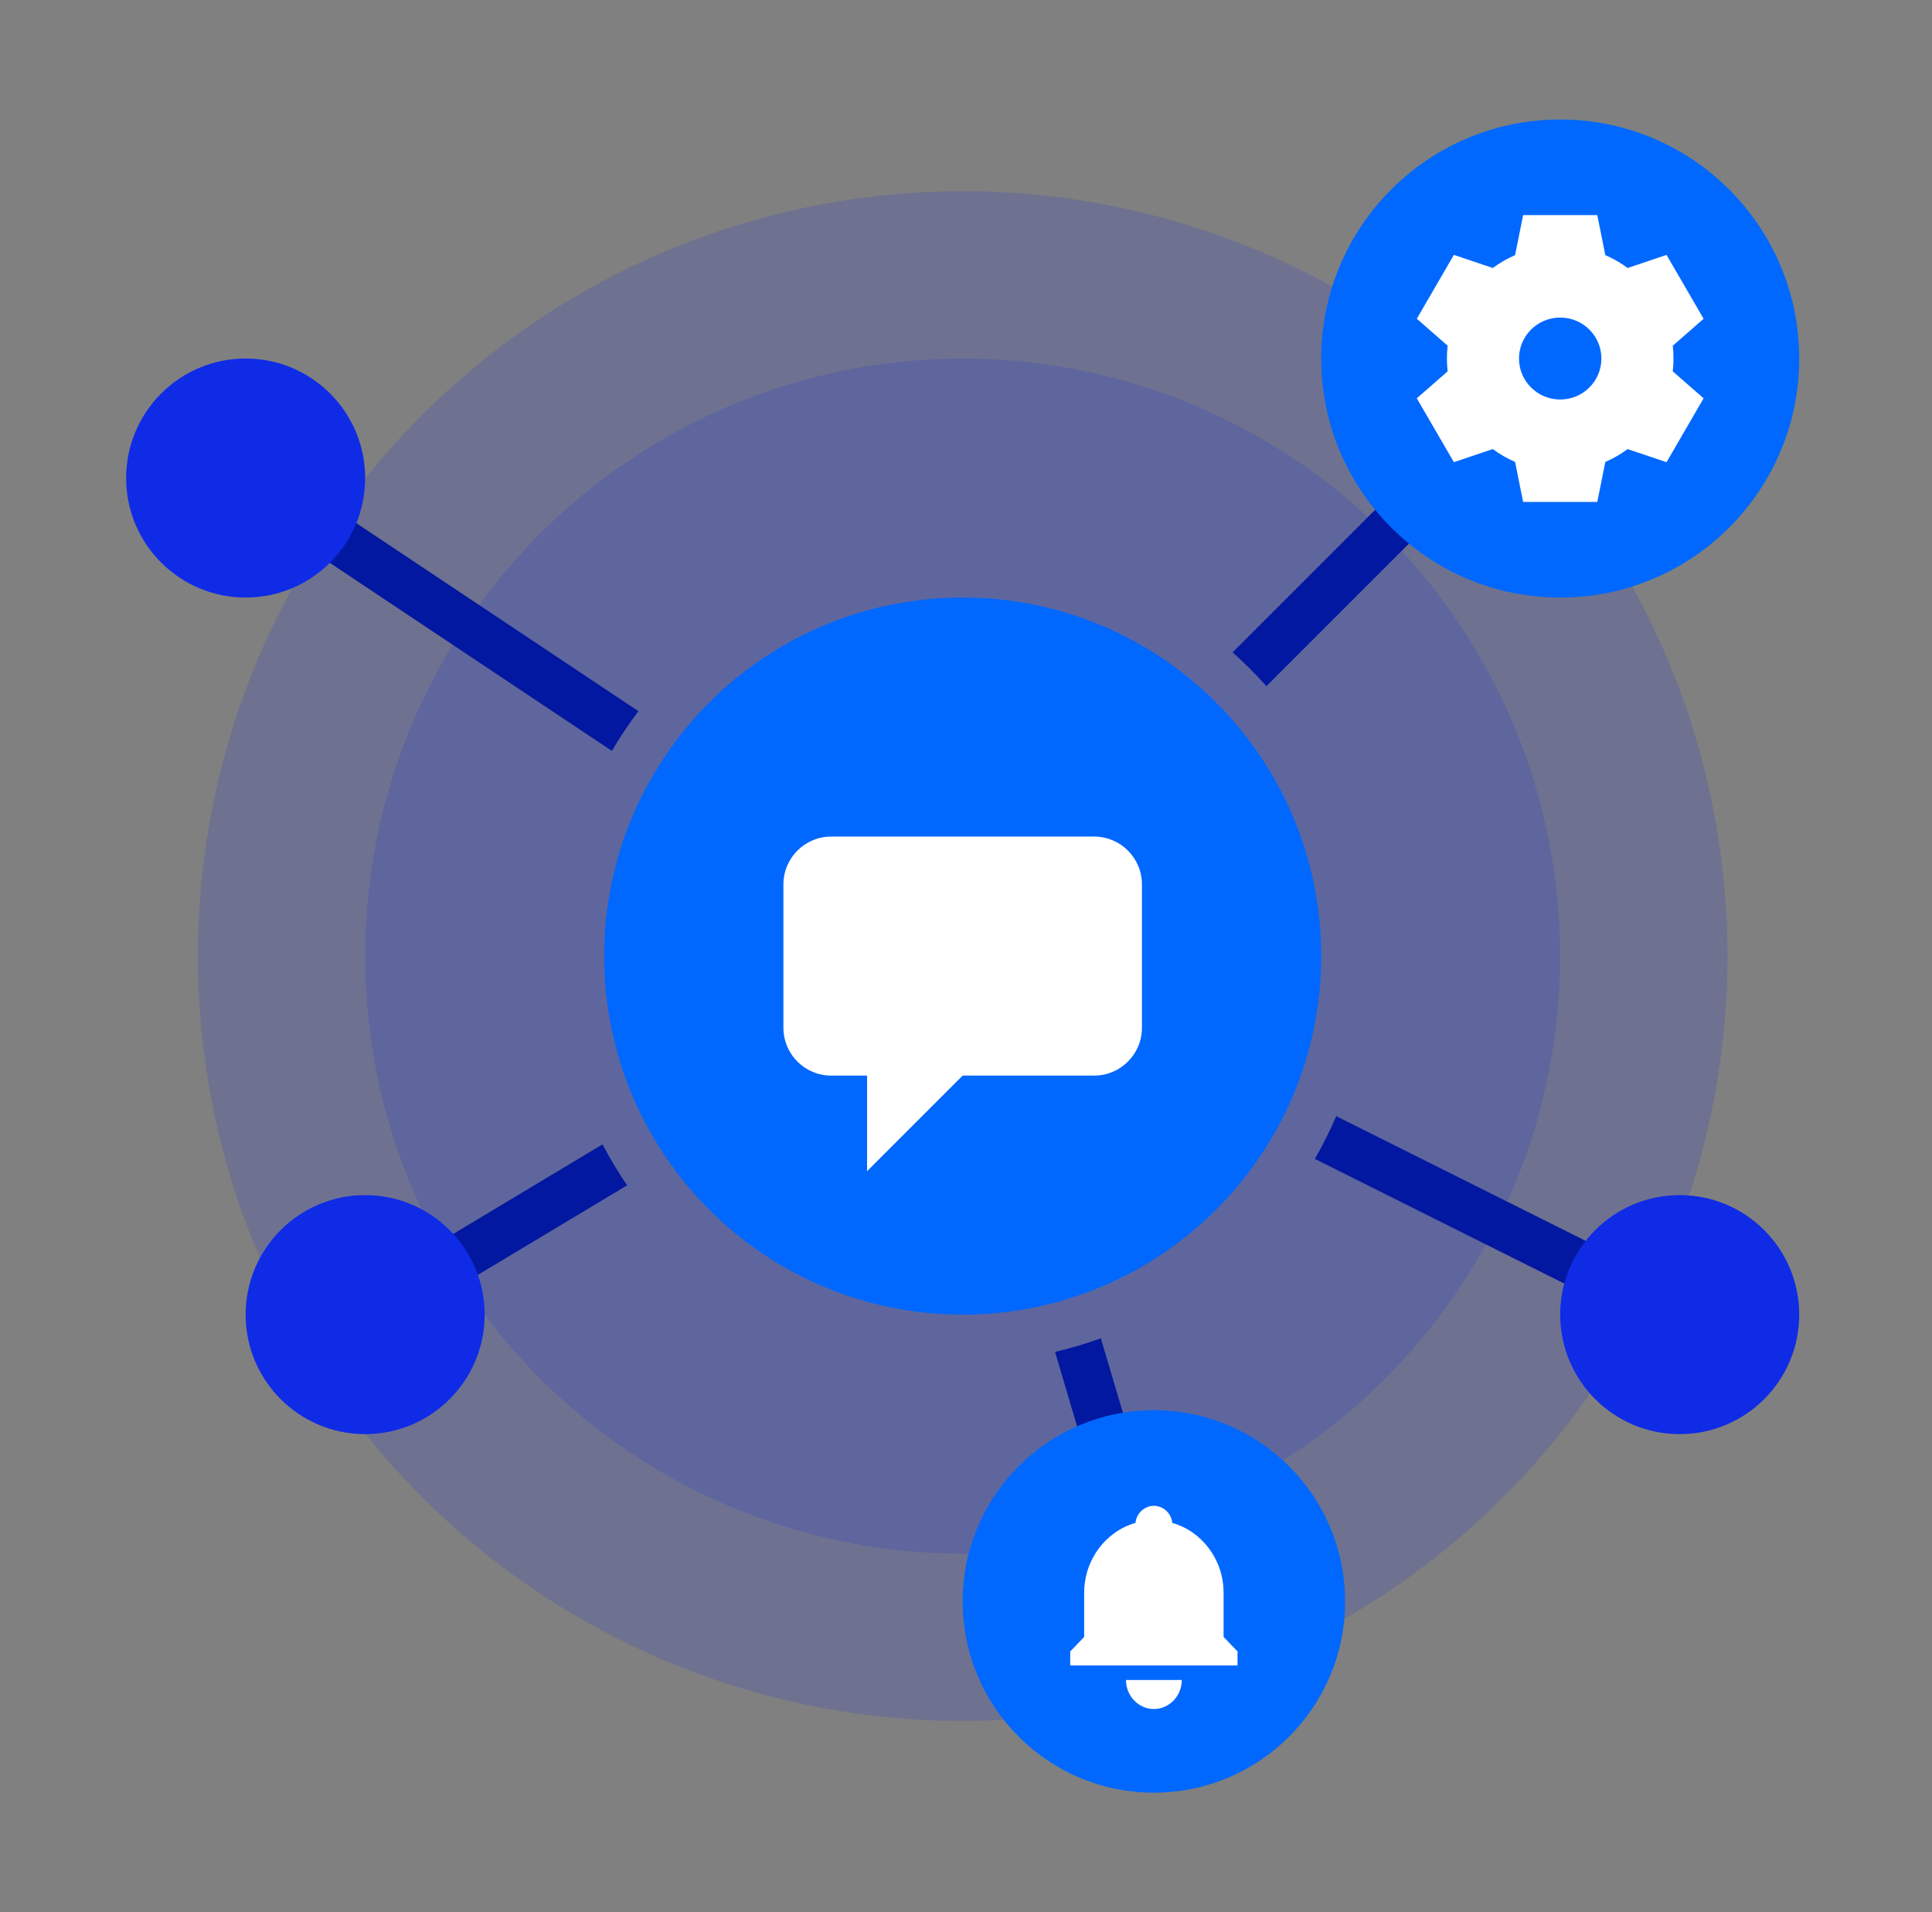 <svg width="97" height="96" viewBox="0 0 97 96" fill="none" xmlns="http://www.w3.org/2000/svg">
<rect x="0" y="0" width="97" height="96" fill="#808080" stroke="none"/>
<circle cx="48.333" cy="48" r="38.4" fill="#0F2BE6" fill-opacity="0.16"/>
<circle cx="48.333" cy="48" r="30" fill="#0F2BE6" fill-opacity="0.16"/>
<path d="M32.054 35.705L12.999 23.002L11.668 24.998L30.721 37.7C31.126 37.008 31.572 36.342 32.054 35.705Z" fill="#0318A0"/>
<path d="M61.885 32.751C62.483 33.283 63.05 33.85 63.582 34.448L79.182 18.849L77.485 17.151L61.885 32.751Z" fill="#0318A0"/>
<path d="M67.089 56.036C66.772 56.775 66.413 57.492 66.014 58.182L83.797 67.073L84.87 64.927L67.089 56.036Z" fill="#0318A0"/>
<path d="M55.271 67.19C54.523 67.46 53.755 67.688 52.97 67.871L56.783 80.741L59.084 80.059L55.271 67.19Z" fill="#0318A0"/>
<path d="M31.486 59.508C31.036 58.849 30.622 58.162 30.25 57.451L17.716 64.971L18.951 67.029L31.486 59.508Z" fill="#0318A0"/>
<path d="M90.333 18C90.333 24.627 84.961 30 78.333 30C71.706 30 66.333 24.627 66.333 18C66.333 11.373 71.706 6 78.333 6C84.961 6 90.333 11.373 90.333 18Z" fill="#0068FF"/>
<path d="M67.533 80.4C67.533 85.702 63.235 90 57.933 90C52.631 90 48.333 85.702 48.333 80.4C48.333 75.098 52.631 70.8 57.933 70.8C63.235 70.8 67.533 75.098 67.533 80.4Z" fill="#0068FF"/>
<path d="M48.333 66C58.274 66 66.333 57.941 66.333 48C66.333 38.059 58.274 30 48.333 30C38.392 30 30.333 38.059 30.333 48C30.333 57.941 38.392 66 48.333 66Z" fill="#0068FF"/>
<path fill-rule="evenodd" clip-rule="evenodd" d="M58.837 76.329C58.847 76.371 58.855 76.414 58.86 76.458C60.343 76.881 61.433 78.293 61.433 79.971V82.181L62.11 82.886H62.133V83.614H53.733V82.886H53.757L54.433 82.181V79.971C54.433 78.293 55.523 76.881 57.006 76.458C57.011 76.414 57.019 76.371 57.029 76.329C57.133 75.91 57.498 75.6 57.933 75.6C58.368 75.6 58.733 75.91 58.837 76.329Z" fill="white"/>
<path d="M56.533 84.343C56.533 85.148 57.16 85.8 57.933 85.8C58.706 85.8 59.333 85.148 59.333 84.343C58.358 84.343 57.509 84.343 56.533 84.343Z" fill="white"/>
<path d="M18.333 24C18.333 27.314 15.647 30 12.333 30C9.02 30 6.333 27.314 6.333 24C6.333 20.686 9.02 18 12.333 18C15.647 18 18.333 20.686 18.333 24Z" fill="#0F2BE6"/>
<path d="M90.333 66C90.333 69.314 87.647 72 84.333 72C81.019 72 78.333 69.314 78.333 66C78.333 62.686 81.019 60 84.333 60C87.647 60 90.333 62.686 90.333 66Z" fill="#0F2BE6"/>
<path d="M18.333 72C21.647 72 24.333 69.314 24.333 66C24.333 62.686 21.647 60 18.333 60C15.02 60 12.333 62.686 12.333 66C12.333 69.314 15.02 72 18.333 72Z" fill="#0F2BE6"/>
<path d="M41.733 42C40.408 42 39.333 43.075 39.333 44.4V51.6C39.333 52.925 40.408 54 41.733 54H43.533V58.8L48.333 54H54.933C56.259 54 57.333 52.925 57.333 51.6V44.4C57.333 43.075 56.259 42 54.933 42H41.733Z" fill="white"/>
<path fill-rule="evenodd" clip-rule="evenodd" d="M80.599 12.809L80.195 10.8H76.472L76.068 12.809C75.669 12.982 75.293 13.199 74.948 13.454L72.995 12.796L71.134 16.003L72.682 17.357C72.658 17.568 72.646 17.783 72.646 18C72.646 18.217 72.658 18.432 72.682 18.643L71.133 19.997L72.995 23.203L74.948 22.546C75.293 22.801 75.668 23.018 76.068 23.191L76.472 25.2H80.195L80.599 23.191C80.998 23.018 81.373 22.801 81.719 22.547L83.672 23.204L85.533 19.997L83.985 18.643C84.009 18.432 84.021 18.218 84.021 18C84.021 17.783 84.009 17.568 83.985 17.357L85.533 16.004L83.672 12.797L81.719 13.454C81.374 13.199 80.998 12.982 80.599 12.809ZM80.402 18C80.402 19.136 79.476 20.057 78.334 20.057C77.191 20.057 76.265 19.136 76.265 18C76.265 16.864 77.191 15.943 78.334 15.943C79.476 15.943 80.402 16.864 80.402 18Z" fill="white"/>
</svg>

